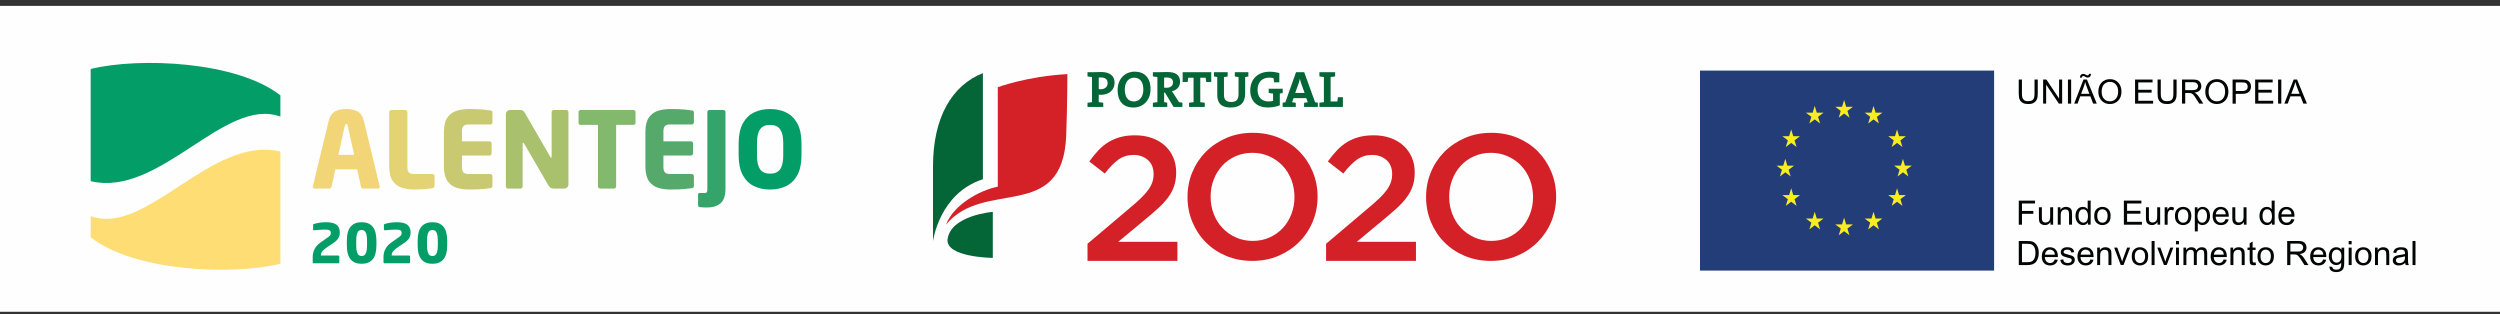 <?xml version="1.0" encoding="UTF-8" standalone="no"?>
<svg width="350px" height="44px" viewBox="0 0 350 44" version="1.1" xmlns="http://www.w3.org/2000/svg" xmlns:xlink="http://www.w3.org/1999/xlink">
    <rect x="0" y="0" width="350" height="44" fill="#333333" stroke="none"/>
    <!-- Generator: Sketch 50.2 (55047) - http://www.bohemiancoding.com/sketch -->
    <title>apoios</title>
    <desc>Created with Sketch.</desc>
    <defs>
        <polygon id="path-1" points="0 43.647 349.847 43.647 349.847 0.592 0 0.592"></polygon>
    </defs>
    <g id="Welcome" stroke="none" stroke-width="1" fill="none" fill-rule="evenodd">
        <g id="Desktop-Copy-5" transform="translate(-169, -10723)">
            <g id="Group-14" transform="translate(-214, 9764)">
                <g id="apoios" transform="translate(383, 959)">
                    <polygon id="Fill-1" fill="#FEFEFE" points="0 43.647 350 43.647 350 0.824 0 0.824"></polygon>
                    <polygon id="Fill-2" fill="#223D77" points="238 37.882 279.176 37.882 279.176 9.882 238 9.882"></polygon>
                    <polygon id="Fill-3" fill="#F9EC22" points="257.421 16.471 258.175 15.89 258.929 16.471 258.64 15.531 259.412 14.951 258.464 14.951 258.175 14 257.885 14.951 256.941 14.951 257.708 15.531"></polygon>
                    <polygon id="Fill-4" fill="#F9EC22" points="253.304 17.294 254.062 16.712 254.817 17.294 254.529 16.354 255.294 15.776 254.352 15.776 254.059 14.824 253.771 15.776 252.824 15.776 253.594 16.354"></polygon>
                    <polygon id="Fill-5" fill="#F9EC22" points="250.766 18.118 250.477 19.067 249.529 19.067 250.298 19.648 250.01 20.588 250.766 20.007 251.524 20.588 251.235 19.648 252 19.067 251.057 19.067"></polygon>
                    <polygon id="Fill-6" fill="#F9EC22" points="249.945 24.123 250.695 24.706 250.41 23.769 251.176 23.189 250.23 23.189 249.945 22.235 249.652 23.189 248.706 23.189 249.476 23.769 249.187 24.706"></polygon>
                    <polygon id="Fill-7" fill="#F9EC22" points="251.057 27.31 250.766 26.353 250.477 27.31 249.529 27.31 250.298 27.889 250.01 28.824 250.766 28.244 251.524 28.824 251.235 27.889 252 27.31"></polygon>
                    <polygon id="Fill-8" fill="#F9EC22" points="254.35 30.597 254.059 29.647 253.767 30.597 252.824 30.597 253.592 31.176 253.306 32.118 254.061 31.537 254.811 32.118 254.529 31.176 255.294 30.597"></polygon>
                    <polygon id="Fill-9" fill="#F9EC22" points="258.464 31.418 258.175 30.471 257.885 31.418 256.941 31.418 257.708 31.997 257.421 32.941 258.175 32.363 258.929 32.941 258.64 31.997 259.412 31.418"></polygon>
                    <polygon id="Fill-10" fill="#F9EC22" points="262.582 30.597 262.294 29.647 262.002 30.597 261.059 30.597 261.825 31.176 261.539 32.118 262.294 31.537 263.049 32.118 262.759 31.176 263.529 30.597"></polygon>
                    <polygon id="Fill-11" fill="#F9EC22" points="265.876 27.31 265.586 26.353 265.301 27.31 264.353 27.31 265.12 27.889 264.834 28.824 265.586 28.244 266.343 28.824 266.055 27.889 266.824 27.31"></polygon>
                    <polygon id="Fill-12" fill="#F9EC22" points="267.647 23.187 266.7 23.187 266.41 22.235 266.121 23.187 265.176 23.187 265.942 23.768 265.654 24.706 266.41 24.125 267.169 24.706 266.88 23.768"></polygon>
                    <polygon id="Fill-13" fill="#F9EC22" points="264.832 20.588 265.586 20.006 266.343 20.588 266.055 19.652 266.824 19.072 265.876 19.072 265.586 18.118 265.301 19.072 264.353 19.072 265.121 19.652"></polygon>
                    <polygon id="Fill-14" fill="#F9EC22" points="262.295 14.824 262.006 15.778 261.059 15.776 261.828 16.355 261.54 17.294 262.295 16.712 263.048 17.294 262.764 16.355 263.529 15.776 262.584 15.776"></polygon>
                    <g id="Group-90">
                        <path d="M285.286,13.088 C285.286,13.261 285.274,13.42 285.254,13.569 C285.235,13.715 285.187,13.867 285.104,14.022 C285.02,14.178 284.886,14.308 284.703,14.411 C284.517,14.515 284.269,14.566 283.961,14.566 C283.656,14.566 283.415,14.521 283.232,14.428 C283.045,14.336 282.911,14.218 282.824,14.072 C282.737,13.926 282.68,13.775 282.658,13.617 C282.634,13.459 282.624,13.284 282.624,13.088 L282.624,11.138 L283.071,11.138 L283.071,13.081 C283.071,13.284 283.086,13.458 283.116,13.604 C283.143,13.752 283.221,13.88 283.345,13.994 C283.47,14.106 283.662,14.164 283.922,14.164 C284.188,14.164 284.382,14.119 284.517,14.028 C284.65,13.938 284.735,13.816 284.775,13.667 C284.814,13.515 284.834,13.32 284.834,13.081 L284.834,11.138 L285.286,11.138 L285.286,13.088 Z" id="Fill-15" fill="#030404"></path>
                        <polygon id="Fill-17" fill="#030404" points="288.7 14.508 288.24 14.508 286.471 11.863 286.461 11.863 286.461 14.508 286.037 14.508 286.037 11.138 286.495 11.138 288.264 13.785 288.272 13.785 288.272 11.138 288.7 11.138"></polygon>
                        <mask id="mask-2" fill="white">
                            <use xlink:href="#path-1"></use>
                        </mask>
                        <g id="Clip-20"></g>
                        <polygon id="Fill-19" fill="#030404" mask="url(#mask-2)" points="289.512 14.508 289.96 14.508 289.96 11.138 289.512 11.138"></polygon>
                        <path d="M292.51,13.129 C292.232,12.4 292.076,11.986 292.042,11.887 C292.007,11.788 291.966,11.657 291.924,11.49 L291.911,11.49 C291.869,11.717 291.812,11.927 291.739,12.12 L291.36,13.129 L292.51,13.129 Z M292.736,10.338 C292.736,10.511 292.693,10.64 292.604,10.729 C292.516,10.816 292.406,10.86 292.282,10.86 C292.21,10.86 292.153,10.852 292.105,10.837 C292.058,10.821 291.998,10.789 291.935,10.748 C291.824,10.679 291.737,10.644 291.673,10.644 C291.547,10.644 291.479,10.716 291.476,10.86 L291.189,10.86 C291.189,10.69 291.237,10.56 291.328,10.472 C291.42,10.384 291.53,10.338 291.657,10.338 C291.759,10.338 291.868,10.376 291.983,10.446 C292.098,10.518 292.193,10.555 292.268,10.555 C292.373,10.555 292.435,10.484 292.452,10.338 L292.736,10.338 Z M293.549,14.508 L293.043,14.508 L292.649,13.483 L291.233,13.483 L290.861,14.508 L290.387,14.508 L291.685,11.138 L292.169,11.138 L293.549,14.508 Z" id="Fill-21" fill="#030404" mask="url(#mask-2)"></path>
                        <path d="M295.385,14.185 C295.725,14.185 296.008,14.065 296.217,13.826 C296.431,13.588 296.538,13.254 296.542,12.827 C296.542,12.39 296.431,12.054 296.213,11.817 C295.995,11.581 295.721,11.463 295.393,11.463 C295.056,11.463 294.778,11.579 294.558,11.811 C294.34,12.042 294.23,12.396 294.23,12.875 C294.23,13.265 294.338,13.581 294.55,13.823 C294.764,14.063 295.044,14.185 295.385,14.185 M295.389,11.08 C295.863,11.08 296.249,11.241 296.55,11.561 C296.855,11.882 297.006,12.305 297.006,12.827 C297.006,13.351 296.851,13.772 296.55,14.089 C296.247,14.407 295.858,14.566 295.389,14.566 C294.901,14.566 294.509,14.4 294.211,14.072 C293.914,13.744 293.766,13.341 293.766,12.865 C293.766,12.311 293.915,11.877 294.217,11.558 C294.518,11.241 294.909,11.08 295.389,11.08" id="Fill-22" fill="#030404" mask="url(#mask-2)"></path>
                        <polygon id="Fill-23" fill="#030404" mask="url(#mask-2)" points="301.437 14.508 298.909 14.508 298.909 11.138 301.358 11.138 301.358 11.538 299.357 11.538 299.357 12.569 301.228 12.569 301.228 12.968 299.357 12.968 299.357 14.108 301.437 14.108"></polygon>
                        <path d="M304.724,13.088 C304.724,13.261 304.713,13.42 304.695,13.569 C304.676,13.715 304.625,13.867 304.544,14.022 C304.46,14.178 304.325,14.308 304.143,14.411 C303.955,14.515 303.709,14.566 303.399,14.566 C303.097,14.566 302.855,14.521 302.671,14.428 C302.484,14.336 302.351,14.218 302.264,14.072 C302.176,13.926 302.121,13.775 302.098,13.617 C302.074,13.459 302.061,13.284 302.061,13.088 L302.061,11.138 L302.51,11.138 L302.51,13.081 C302.51,13.284 302.526,13.458 302.555,13.604 C302.583,13.752 302.66,13.88 302.787,13.994 C302.91,14.106 303.101,14.164 303.362,14.164 C303.626,14.164 303.824,14.119 303.955,14.028 C304.088,13.938 304.174,13.816 304.214,13.667 C304.255,13.515 304.274,13.32 304.274,13.081 L304.274,11.138 L304.724,11.138 L304.724,13.088 Z" id="Fill-24" fill="#030404" mask="url(#mask-2)"></path>
                        <path d="M305.93,12.621 L306.891,12.621 C307.085,12.621 307.237,12.605 307.35,12.571 C307.461,12.539 307.555,12.475 307.622,12.38 C307.688,12.284 307.723,12.179 307.723,12.061 C307.723,11.908 307.667,11.776 307.555,11.67 C307.442,11.561 307.258,11.508 306.997,11.508 L305.93,11.508 L305.93,12.621 Z M308.463,14.508 L307.899,14.508 C307.565,13.978 307.355,13.652 307.272,13.532 C307.192,13.411 307.105,13.308 307.016,13.222 C306.926,13.134 306.838,13.079 306.76,13.057 C306.681,13.033 306.577,13.021 306.447,13.021 L305.93,13.021 L305.93,14.508 L305.483,14.508 L305.483,11.139 L306.978,11.139 C307.184,11.139 307.355,11.152 307.493,11.178 C307.632,11.204 307.754,11.257 307.858,11.343 C307.965,11.426 308.044,11.532 308.1,11.659 C308.155,11.785 308.186,11.919 308.186,12.061 C308.186,12.315 308.104,12.521 307.941,12.675 C307.783,12.829 307.545,12.928 307.235,12.969 L307.235,12.978 C307.461,13.077 307.676,13.281 307.874,13.591 L308.463,14.508 Z" id="Fill-25" fill="#030404" mask="url(#mask-2)"></path>
                        <path d="M310.358,14.185 C310.699,14.185 310.979,14.065 311.191,13.826 C311.407,13.588 311.514,13.254 311.514,12.827 C311.514,12.39 311.407,12.054 311.189,11.817 C310.97,11.581 310.694,11.463 310.368,11.463 C310.027,11.463 309.749,11.579 309.531,11.811 C309.311,12.042 309.202,12.396 309.202,12.875 C309.202,13.265 309.309,13.581 309.523,13.823 C309.737,14.063 310.016,14.185 310.358,14.185 M310.362,11.08 C310.835,11.08 311.225,11.241 311.526,11.561 C311.827,11.882 311.978,12.305 311.978,12.827 C311.978,13.351 311.827,13.772 311.522,14.089 C311.22,14.407 310.831,14.566 310.362,14.566 C309.872,14.566 309.48,14.4 309.185,14.072 C308.887,13.744 308.738,13.341 308.738,12.865 C308.738,12.311 308.889,11.877 309.191,11.558 C309.492,11.241 309.882,11.08 310.362,11.08" id="Fill-26" fill="#030404" mask="url(#mask-2)"></path>
                        <path d="M313.009,12.743 L313.877,12.743 C314.409,12.743 314.676,12.538 314.676,12.127 C314.676,11.992 314.642,11.874 314.571,11.77 C314.503,11.666 314.418,11.602 314.316,11.578 C314.216,11.551 314.068,11.539 313.868,11.539 L313.009,11.539 L313.009,12.743 Z M312.561,11.139 L313.837,11.139 C314.037,11.139 314.209,11.148 314.356,11.17 C314.503,11.189 314.635,11.24 314.76,11.323 C314.886,11.407 314.979,11.522 315.045,11.664 C315.108,11.807 315.14,11.956 315.14,12.114 C315.14,12.424 315.038,12.674 314.838,12.862 C314.637,13.049 314.316,13.143 313.873,13.143 L313.009,13.143 L313.009,14.509 L312.561,14.509 L312.561,11.139 Z" id="Fill-27" fill="#030404" mask="url(#mask-2)"></path>
                        <polygon id="Fill-28" fill="#030404" mask="url(#mask-2)" points="318.25 14.508 315.722 14.508 315.722 11.138 318.171 11.138 318.171 11.538 316.169 11.538 316.169 12.569 318.042 12.569 318.042 12.968 316.169 12.968 316.169 14.108 318.25 14.108"></polygon>
                        <polygon id="Fill-29" fill="#030404" mask="url(#mask-2)" points="318.934 14.508 319.384 14.508 319.384 11.138 318.934 11.138"></polygon>
                        <path d="M321.933,13.129 C321.656,12.4 321.501,11.986 321.465,11.887 C321.43,11.788 321.39,11.657 321.346,11.49 L321.334,11.49 C321.291,11.717 321.236,11.927 321.162,12.12 L320.784,13.129 L321.933,13.129 Z M322.972,14.508 L322.467,14.508 L322.068,13.483 L320.657,13.483 L320.282,14.508 L319.808,14.508 L321.109,11.138 L321.592,11.138 L322.972,14.508 Z" id="Fill-30" fill="#030404" mask="url(#mask-2)"></path>
                        <polygon id="Fill-31" fill="#030404" mask="url(#mask-2)" points="284.909 28.487 283.078 28.487 283.078 29.532 284.667 29.532 284.667 29.932 283.078 29.932 283.078 31.459 282.628 31.459 282.628 28.089 284.909 28.089"></polygon>
                        <path d="M287.439,31.458 L287.067,31.458 L287.067,31.099 L287.054,31.099 C286.868,31.376 286.61,31.514 286.285,31.514 C286.117,31.514 285.958,31.476 285.813,31.398 C285.667,31.316 285.569,31.208 285.52,31.071 C285.472,30.933 285.448,30.751 285.448,30.53 L285.448,29.018 L285.863,29.018 L285.863,30.369 C285.863,30.586 285.874,30.74 285.894,30.834 C285.917,30.93 285.972,31.004 286.059,31.064 C286.146,31.126 286.249,31.154 286.372,31.154 C286.529,31.154 286.677,31.103 286.816,30.992 C286.955,30.885 287.022,30.661 287.022,30.322 L287.022,29.018 L287.439,29.018 L287.439,31.458 Z" id="Fill-32" fill="#030404" mask="url(#mask-2)"></path>
                        <path d="M290.084,31.458 L289.665,31.458 L289.665,29.973 C289.665,29.725 289.621,29.553 289.532,29.461 C289.441,29.365 289.317,29.32 289.156,29.32 C289.033,29.32 288.918,29.35 288.807,29.41 C288.696,29.468 288.617,29.553 288.573,29.662 C288.525,29.772 288.501,29.922 288.501,30.124 L288.501,31.458 L288.087,31.458 L288.087,29.018 L288.461,29.018 L288.461,29.362 L288.47,29.362 C288.559,29.227 288.668,29.129 288.794,29.062 C288.921,28.994 289.072,28.963 289.24,28.963 C289.37,28.963 289.499,28.987 289.626,29.032 C289.75,29.078 289.85,29.149 289.921,29.24 C289.992,29.33 290.038,29.43 290.056,29.535 C290.075,29.638 290.084,29.778 290.084,29.956 L290.084,31.458 Z" id="Fill-33" fill="#030404" mask="url(#mask-2)"></path>
                        <path d="M291.664,31.174 C291.843,31.174 291.999,31.101 292.125,30.953 C292.252,30.804 292.316,30.578 292.316,30.276 C292.316,29.978 292.256,29.741 292.141,29.565 C292.026,29.389 291.86,29.302 291.645,29.302 C291.428,29.302 291.267,29.386 291.158,29.559 C291.047,29.734 290.992,29.958 290.992,30.24 C290.992,30.442 291.019,30.614 291.079,30.752 C291.139,30.894 291.221,30.997 291.328,31.067 C291.436,31.138 291.546,31.174 291.664,31.174 Z M292.693,31.458 L292.304,31.458 L292.304,31.146 L292.295,31.146 C292.145,31.391 291.921,31.513 291.62,31.513 C291.319,31.513 291.067,31.398 290.869,31.158 C290.666,30.922 290.568,30.617 290.568,30.24 C290.568,29.844 290.662,29.535 290.851,29.306 C291.038,29.078 291.289,28.963 291.602,28.963 C291.894,28.963 292.115,29.074 292.267,29.295 L292.276,29.295 L292.276,28.086 L292.693,28.086 L292.693,31.458 Z" id="Fill-34" fill="#030404" mask="url(#mask-2)"></path>
                        <path d="M294.338,31.174 C294.575,31.174 294.756,31.087 294.877,30.912 C294.999,30.737 295.063,30.507 295.063,30.223 C295.063,29.918 294.992,29.689 294.853,29.531 C294.715,29.377 294.541,29.302 294.338,29.302 C294.128,29.302 293.955,29.382 293.818,29.535 C293.683,29.693 293.617,29.929 293.617,30.24 C293.617,30.548 293.683,30.784 293.822,30.938 C293.961,31.098 294.132,31.174 294.338,31.174 M294.338,28.963 C294.669,28.963 294.945,29.07 295.162,29.286 C295.378,29.5 295.487,29.803 295.487,30.2 C295.487,30.678 295.371,31.02 295.135,31.218 C294.901,31.415 294.633,31.513 294.338,31.513 C294.029,31.513 293.759,31.413 293.533,31.21 C293.304,31.004 293.192,30.681 293.192,30.24 C293.192,29.81 293.301,29.488 293.521,29.279 C293.741,29.07 294.013,28.963 294.338,28.963" id="Fill-35" fill="#030404" mask="url(#mask-2)"></path>
                        <polygon id="Fill-36" fill="#030404" mask="url(#mask-2)" points="299.869 31.458 297.341 31.458 297.341 28.086 299.792 28.086 299.792 28.487 297.791 28.487 297.791 29.516 299.661 29.516 299.661 29.919 297.791 29.919 297.791 31.055 299.869 31.055"></polygon>
                        <path d="M302.422,31.458 L302.052,31.458 L302.052,31.099 L302.039,31.099 C301.851,31.376 301.593,31.514 301.27,31.514 C301.1,31.514 300.941,31.476 300.797,31.398 C300.65,31.316 300.555,31.208 300.505,31.071 C300.455,30.933 300.432,30.751 300.432,30.53 L300.432,29.018 L300.848,29.018 L300.848,30.369 C300.848,30.586 300.858,30.74 300.88,30.834 C300.9,30.93 300.955,31.004 301.042,31.064 C301.129,31.126 301.232,31.154 301.355,31.154 C301.515,31.154 301.66,31.103 301.8,30.992 C301.939,30.885 302.006,30.661 302.006,30.322 L302.006,29.018 L302.422,29.018 L302.422,31.458 Z" id="Fill-37" fill="#030404" mask="url(#mask-2)"></path>
                        <path d="M304.387,29.093 L304.244,29.476 C304.143,29.418 304.04,29.386 303.941,29.386 C303.785,29.386 303.667,29.457 303.588,29.595 C303.508,29.733 303.469,29.926 303.469,30.177 L303.469,31.459 L303.053,31.459 L303.053,29.018 L303.432,29.018 L303.432,29.386 L303.441,29.386 C303.572,29.106 303.747,28.963 303.96,28.963 C304.099,28.963 304.244,29.006 304.387,29.093" id="Fill-38" fill="#030404" mask="url(#mask-2)"></path>
                        <path d="M305.638,31.174 C305.875,31.174 306.055,31.087 306.179,30.912 C306.301,30.737 306.363,30.507 306.363,30.223 C306.363,29.918 306.292,29.689 306.155,29.531 C306.015,29.377 305.844,29.302 305.638,29.302 C305.428,29.302 305.253,29.382 305.118,29.535 C304.983,29.693 304.916,29.929 304.916,30.24 C304.916,30.548 304.983,30.784 305.123,30.938 C305.261,31.098 305.432,31.174 305.638,31.174 M305.638,28.963 C305.969,28.963 306.241,29.07 306.462,29.286 C306.678,29.5 306.787,29.803 306.787,30.2 C306.787,30.678 306.669,31.02 306.434,31.218 C306.199,31.415 305.933,31.513 305.638,31.513 C305.329,31.513 305.061,31.413 304.833,31.21 C304.605,31.004 304.492,30.681 304.492,30.24 C304.492,29.81 304.601,29.488 304.821,29.279 C305.039,29.07 305.312,28.963 305.638,28.963" id="Fill-39" fill="#030404" mask="url(#mask-2)"></path>
                        <path d="M308.306,31.174 C308.501,31.174 308.663,31.096 308.79,30.933 C308.914,30.775 308.98,30.535 308.98,30.219 C308.98,29.918 308.917,29.689 308.798,29.528 C308.674,29.37 308.516,29.287 308.326,29.287 C308.128,29.287 307.967,29.377 307.838,29.556 C307.713,29.735 307.648,29.966 307.648,30.252 C307.648,30.554 307.71,30.784 307.831,30.942 C307.953,31.098 308.112,31.174 308.306,31.174 Z M307.664,29.334 C307.818,29.085 308.052,28.963 308.361,28.963 C308.682,28.963 308.937,29.079 309.125,29.311 C309.309,29.544 309.405,29.848 309.405,30.219 C309.405,30.617 309.301,30.929 309.093,31.162 C308.888,31.4 308.636,31.513 308.334,31.513 C308.072,31.513 307.862,31.411 307.703,31.201 L307.69,31.201 L307.69,32.394 L307.275,32.394 L307.275,29.018 L307.652,29.018 L307.652,29.334 L307.664,29.334 Z" id="Fill-40" fill="#030404" mask="url(#mask-2)"></path>
                        <path d="M311.601,30.002 C311.585,29.753 311.508,29.576 311.371,29.466 C311.232,29.356 311.081,29.302 310.917,29.302 C310.721,29.302 310.562,29.366 310.435,29.496 C310.309,29.626 310.237,29.796 310.217,30.002 L311.601,30.002 Z M312.029,30.343 L310.193,30.343 C310.209,30.613 310.289,30.819 310.425,30.961 C310.562,31.103 310.737,31.174 310.94,31.174 C311.097,31.174 311.232,31.131 311.339,31.05 C311.448,30.965 311.53,30.839 311.589,30.671 L312.013,30.724 C311.946,30.977 311.817,31.174 311.633,31.308 C311.448,31.447 311.216,31.513 310.94,31.513 C310.574,31.513 310.285,31.404 310.079,31.178 C309.872,30.953 309.769,30.645 309.769,30.258 C309.769,29.871 309.868,29.559 310.07,29.322 C310.273,29.081 310.554,28.963 310.917,28.963 C311.097,28.963 311.267,29.002 311.434,29.081 C311.601,29.158 311.74,29.291 311.854,29.481 C311.97,29.666 312.029,29.954 312.029,30.343 Z" id="Fill-41" fill="#030404" mask="url(#mask-2)"></path>
                        <path d="M314.515,31.458 L314.142,31.458 L314.142,31.099 L314.13,31.099 C313.944,31.376 313.686,31.514 313.362,31.514 C313.191,31.514 313.032,31.476 312.888,31.398 C312.743,31.316 312.646,31.208 312.598,31.071 C312.548,30.933 312.524,30.751 312.524,30.53 L312.524,29.018 L312.941,29.018 L312.941,30.369 C312.941,30.586 312.95,30.74 312.972,30.834 C312.993,30.93 313.045,31.004 313.131,31.064 C313.222,31.126 313.326,31.154 313.449,31.154 C313.605,31.154 313.752,31.103 313.888,30.992 C314.031,30.885 314.098,30.661 314.098,30.322 L314.098,29.018 L314.515,29.018 L314.515,31.458 Z" id="Fill-42" fill="#030404" mask="url(#mask-2)"></path>
                        <path d="M317.424,31.174 C317.604,31.174 317.759,31.101 317.886,30.953 C318.01,30.804 318.074,30.578 318.074,30.276 C318.074,29.978 318.016,29.741 317.901,29.565 C317.785,29.389 317.62,29.302 317.404,29.302 C317.19,29.302 317.028,29.386 316.918,29.559 C316.807,29.734 316.751,29.958 316.751,30.24 C316.751,30.442 316.779,30.614 316.841,30.752 C316.898,30.894 316.981,30.997 317.088,31.067 C317.195,31.138 317.306,31.174 317.424,31.174 Z M318.452,31.458 L318.064,31.458 L318.064,31.146 L318.056,31.146 C317.905,31.391 317.679,31.513 317.378,31.513 C317.078,31.513 316.831,31.398 316.629,31.158 C316.426,30.922 316.327,30.617 316.327,30.24 C316.327,29.844 316.422,29.535 316.608,29.306 C316.799,29.078 317.048,28.963 317.362,28.963 C317.653,28.963 317.873,29.074 318.028,29.295 L318.036,29.295 L318.036,28.086 L318.452,28.086 L318.452,31.458 Z" id="Fill-43" fill="#030404" mask="url(#mask-2)"></path>
                        <path d="M320.804,30.002 C320.786,29.753 320.708,29.576 320.57,29.466 C320.432,29.356 320.28,29.302 320.117,29.302 C319.923,29.302 319.765,29.366 319.637,29.496 C319.511,29.626 319.437,29.796 319.416,30.002 L320.804,30.002 Z M321.23,30.343 L319.395,30.343 C319.412,30.613 319.487,30.819 319.625,30.961 C319.765,31.103 319.935,31.174 320.144,31.174 C320.302,31.174 320.435,31.131 320.541,31.05 C320.649,30.965 320.732,30.839 320.79,30.671 L321.216,30.724 C321.148,30.977 321.019,31.174 320.835,31.308 C320.651,31.447 320.418,31.513 320.144,31.513 C319.772,31.513 319.487,31.404 319.281,31.178 C319.074,30.953 318.972,30.645 318.972,30.258 C318.972,29.871 319.071,29.559 319.271,29.322 C319.471,29.081 319.754,28.963 320.117,28.963 C320.3,28.963 320.471,29.002 320.637,29.081 C320.799,29.158 320.942,29.291 321.058,29.481 C321.172,29.666 321.23,29.954 321.23,30.343 Z" id="Fill-44" fill="#030404" mask="url(#mask-2)"></path>
                        <path d="M283.076,36.706 L283.801,36.706 C283.949,36.706 284.081,36.698 284.196,36.678 C284.315,36.663 284.43,36.611 284.551,36.528 C284.667,36.449 284.767,36.315 284.846,36.129 C284.925,35.944 284.965,35.699 284.965,35.392 C284.965,35.225 284.948,35.067 284.917,34.921 C284.89,34.775 284.832,34.64 284.753,34.523 C284.672,34.4 284.58,34.312 284.475,34.258 C284.37,34.202 284.267,34.166 284.168,34.154 C284.068,34.143 283.942,34.136 283.787,34.136 L283.076,34.136 L283.076,36.706 Z M282.628,33.736 L283.795,33.736 C284.002,33.736 284.178,33.747 284.324,33.768 C284.473,33.788 284.612,33.838 284.747,33.918 C284.882,34.001 285,34.112 285.1,34.25 C285.203,34.392 285.282,34.553 285.34,34.74 C285.395,34.921 285.425,35.142 285.425,35.403 C285.425,35.9 285.308,36.307 285.07,36.627 C284.832,36.946 284.426,37.109 283.847,37.109 L282.628,37.109 L282.628,33.736 Z" id="Fill-45" fill="#030404" mask="url(#mask-2)"></path>
                        <path d="M287.68,35.652 C287.665,35.402 287.587,35.225 287.449,35.114 C287.312,35.004 287.161,34.948 286.998,34.948 C286.802,34.948 286.642,35.016 286.515,35.146 C286.388,35.276 286.314,35.447 286.297,35.652 L287.68,35.652 Z M288.109,35.991 L286.273,35.991 C286.289,36.259 286.366,36.467 286.503,36.611 C286.642,36.753 286.814,36.824 287.021,36.824 C287.179,36.824 287.312,36.783 287.419,36.698 C287.528,36.615 287.609,36.489 287.669,36.321 L288.093,36.374 C288.025,36.626 287.899,36.824 287.713,36.958 C287.531,37.094 287.296,37.164 287.021,37.164 C286.653,37.164 286.364,37.053 286.158,36.828 C285.952,36.603 285.849,36.295 285.849,35.908 C285.849,35.521 285.948,35.209 286.149,34.972 C286.349,34.732 286.633,34.613 286.998,34.613 C287.176,34.613 287.348,34.652 287.515,34.73 C287.679,34.808 287.82,34.941 287.935,35.129 C288.052,35.316 288.109,35.604 288.109,35.991 Z" id="Fill-46" fill="#030404" mask="url(#mask-2)"></path>
                        <path d="M289.976,35.35 C289.957,35.218 289.901,35.119 289.812,35.051 C289.723,34.985 289.6,34.949 289.437,34.949 C289.279,34.949 289.152,34.976 289.053,35.032 C288.956,35.083 288.906,35.162 288.906,35.264 C288.906,35.363 288.945,35.43 289.023,35.472 C289.1,35.513 289.255,35.565 289.485,35.624 C289.743,35.691 289.937,35.748 290.064,35.798 C290.191,35.849 290.293,35.92 290.365,36.01 C290.436,36.102 290.472,36.228 290.472,36.39 C290.472,36.611 290.383,36.793 290.204,36.941 C290.024,37.089 289.786,37.164 289.489,37.164 C289.178,37.164 288.934,37.099 288.759,36.966 C288.585,36.836 288.477,36.639 288.438,36.378 L288.852,36.315 C288.872,36.485 288.936,36.615 289.041,36.698 C289.148,36.781 289.294,36.824 289.485,36.824 C289.665,36.824 289.805,36.784 289.901,36.71 C289.998,36.632 290.048,36.542 290.048,36.433 C290.048,36.36 290.024,36.3 289.98,36.255 C289.937,36.212 289.879,36.177 289.812,36.157 C289.746,36.133 289.596,36.094 289.362,36.039 C289.013,35.956 288.782,35.854 288.671,35.738 C288.561,35.62 288.506,35.478 288.506,35.312 C288.506,35.11 288.585,34.94 288.751,34.81 C288.913,34.676 289.132,34.613 289.407,34.613 C289.699,34.613 289.927,34.668 290.09,34.782 C290.252,34.898 290.349,35.067 290.383,35.296 L289.976,35.35 Z" id="Fill-47" fill="#030404" mask="url(#mask-2)"></path>
                        <path d="M292.674,35.652 C292.657,35.402 292.58,35.225 292.442,35.114 C292.304,35.004 292.153,34.948 291.991,34.948 C291.797,34.948 291.633,35.016 291.508,35.146 C291.384,35.276 291.309,35.447 291.289,35.652 L292.674,35.652 Z M293.101,35.991 L291.265,35.991 C291.283,36.259 291.36,36.467 291.497,36.611 C291.636,36.753 291.808,36.824 292.014,36.824 C292.173,36.824 292.304,36.783 292.413,36.698 C292.522,36.615 292.604,36.489 292.661,36.321 L293.087,36.374 C293.017,36.626 292.89,36.824 292.709,36.958 C292.522,37.094 292.29,37.164 292.014,37.164 C291.645,37.164 291.358,37.053 291.153,36.828 C290.944,36.603 290.841,36.295 290.841,35.908 C290.841,35.521 290.942,35.209 291.142,34.972 C291.344,34.732 291.625,34.613 291.991,34.613 C292.169,34.613 292.341,34.652 292.506,34.73 C292.673,34.808 292.812,34.941 292.928,35.129 C293.043,35.316 293.101,35.604 293.101,35.991 Z" id="Fill-48" fill="#030404" mask="url(#mask-2)"></path>
                        <path d="M295.602,37.109 L295.184,37.109 L295.184,35.623 C295.184,35.375 295.141,35.203 295.052,35.111 C294.961,35.016 294.835,34.968 294.674,34.968 C294.551,34.968 294.437,35 294.326,35.059 C294.216,35.118 294.138,35.203 294.092,35.312 C294.045,35.418 294.021,35.572 294.021,35.774 L294.021,37.109 L293.606,37.109 L293.606,34.668 L293.98,34.668 L293.98,35.012 L293.989,35.012 C294.076,34.879 294.185,34.779 294.314,34.712 C294.441,34.646 294.592,34.612 294.762,34.612 C294.891,34.612 295.017,34.636 295.142,34.68 C295.269,34.728 295.369,34.798 295.44,34.89 C295.511,34.98 295.558,35.079 295.575,35.182 C295.594,35.288 295.602,35.426 295.602,35.604 L295.602,37.109 Z" id="Fill-49" fill="#030404" mask="url(#mask-2)"></path>
                        <path d="M298.221,34.668 L297.296,37.104 L296.907,37.104 L295.979,34.668 L296.415,34.668 L296.923,36.078 C297.018,36.346 297.074,36.528 297.094,36.623 L297.101,36.623 C297.125,36.524 297.169,36.39 297.229,36.226 L297.795,34.668 L298.221,34.668 Z" id="Fill-50" fill="#030404" mask="url(#mask-2)"></path>
                        <path d="M299.591,36.824 C299.829,36.824 300.011,36.737 300.133,36.56 C300.255,36.386 300.317,36.157 300.317,35.873 C300.317,35.569 300.248,35.336 300.109,35.182 C299.968,35.028 299.797,34.949 299.591,34.949 C299.381,34.949 299.209,35.028 299.072,35.185 C298.937,35.343 298.87,35.579 298.87,35.888 C298.87,36.196 298.939,36.431 299.076,36.589 C299.214,36.745 299.387,36.824 299.591,36.824 M299.591,34.613 C299.922,34.613 300.197,34.72 300.416,34.935 C300.634,35.15 300.741,35.454 300.741,35.848 C300.741,36.331 300.622,36.671 300.388,36.867 C300.154,37.065 299.889,37.164 299.591,37.164 C299.282,37.164 299.016,37.063 298.786,36.86 C298.558,36.654 298.446,36.331 298.446,35.888 C298.446,35.458 298.554,35.138 298.774,34.929 C298.994,34.716 299.266,34.613 299.591,34.613" id="Fill-51" fill="#030404" mask="url(#mask-2)"></path>
                        <polygon id="Fill-52" fill="#030404" mask="url(#mask-2)" points="301.225 37.109 301.641 37.109 301.641 33.737 301.225 33.737"></polygon>
                        <path d="M304.263,34.668 L303.338,37.104 L302.952,37.104 L302.019,34.668 L302.459,34.668 L302.965,36.078 C303.061,36.346 303.121,36.528 303.136,36.623 L303.146,36.623 C303.17,36.524 303.211,36.39 303.273,36.226 L303.839,34.668 L304.263,34.668 Z" id="Fill-53" fill="#030404" mask="url(#mask-2)"></path>
                        <path d="M304.639,37.109 L305.053,37.109 L305.053,34.669 L304.639,34.669 L304.639,37.109 Z M304.639,34.206 L305.053,34.206 L305.053,33.737 L304.639,33.737 L304.639,34.206 Z" id="Fill-54" fill="#030404" mask="url(#mask-2)"></path>
                        <path d="M309.008,37.109 L308.591,37.109 L308.591,35.565 C308.591,35.454 308.584,35.355 308.569,35.276 C308.556,35.195 308.516,35.122 308.453,35.062 C308.387,35 308.286,34.968 308.152,34.968 C307.989,34.968 307.846,35.024 307.731,35.138 C307.612,35.252 307.553,35.438 307.553,35.691 L307.553,37.109 L307.136,37.109 L307.136,35.521 C307.136,35.308 307.101,35.164 307.026,35.085 C306.95,35.008 306.843,34.968 306.708,34.968 C306.529,34.968 306.384,35.028 306.268,35.154 C306.153,35.276 306.095,35.506 306.095,35.84 L306.095,37.109 L305.681,37.109 L305.681,34.668 L306.054,34.668 L306.054,35.008 L306.063,35.008 C306.228,34.745 306.474,34.612 306.795,34.612 C306.974,34.612 307.125,34.648 307.24,34.72 C307.355,34.791 307.44,34.898 307.493,35.039 C307.672,34.755 307.925,34.612 308.246,34.612 C308.501,34.612 308.691,34.68 308.818,34.818 C308.946,34.953 309.008,35.158 309.008,35.43 L309.008,37.109 Z" id="Fill-55" fill="#030404" mask="url(#mask-2)"></path>
                        <path d="M311.327,35.652 C311.311,35.402 311.234,35.225 311.097,35.114 C310.959,35.004 310.808,34.948 310.645,34.948 C310.451,34.948 310.289,35.016 310.162,35.146 C310.036,35.276 309.963,35.447 309.943,35.652 L311.327,35.652 Z M311.755,35.991 L309.92,35.991 C309.936,36.259 310.016,36.467 310.154,36.611 C310.292,36.753 310.463,36.824 310.669,36.824 C310.828,36.824 310.959,36.783 311.068,36.698 C311.177,36.615 311.258,36.489 311.315,36.321 L311.743,36.374 C311.672,36.626 311.546,36.824 311.361,36.958 C311.177,37.094 310.944,37.164 310.669,37.164 C310.3,37.164 310.013,37.053 309.805,36.828 C309.598,36.603 309.495,36.295 309.495,35.908 C309.495,35.521 309.596,35.209 309.797,34.972 C309.999,34.732 310.28,34.613 310.645,34.613 C310.824,34.613 310.996,34.652 311.161,34.73 C311.327,34.808 311.466,34.941 311.581,35.129 C311.699,35.316 311.755,35.604 311.755,35.991 Z" id="Fill-56" fill="#030404" mask="url(#mask-2)"></path>
                        <path d="M314.257,37.109 L313.841,37.109 L313.841,35.623 C313.841,35.375 313.795,35.203 313.706,35.111 C313.615,35.016 313.49,34.968 313.33,34.968 C313.206,34.968 313.091,35 312.981,35.059 C312.87,35.118 312.79,35.203 312.747,35.312 C312.699,35.418 312.678,35.572 312.678,35.774 L312.678,37.109 L312.261,37.109 L312.261,34.668 L312.635,34.668 L312.635,35.012 L312.643,35.012 C312.731,34.879 312.842,34.779 312.969,34.712 C313.099,34.646 313.246,34.612 313.414,34.612 C313.544,34.612 313.672,34.636 313.798,34.68 C313.924,34.728 314.023,34.798 314.095,34.89 C314.166,34.98 314.212,35.079 314.23,35.182 C314.25,35.288 314.257,35.426 314.257,35.604 L314.257,37.109 Z" id="Fill-57" fill="#030404" mask="url(#mask-2)"></path>
                        <path d="M315.841,37.101 C315.721,37.128 315.614,37.14 315.53,37.14 C315.347,37.14 315.217,37.109 315.133,37.041 C315.05,36.979 314.999,36.899 314.981,36.8 C314.963,36.702 314.953,36.567 314.953,36.39 L314.953,34.988 L314.649,34.988 L314.649,34.668 L314.953,34.668 L314.953,34.061 L315.367,33.812 L315.367,34.668 L315.784,34.668 L315.784,34.988 L315.367,34.988 L315.367,36.414 C315.367,36.536 315.381,36.625 315.407,36.676 C315.431,36.726 315.495,36.753 315.599,36.753 C315.659,36.753 315.721,36.747 315.784,36.733 L315.841,37.101 Z" id="Fill-58" fill="#030404" mask="url(#mask-2)"></path>
                        <path d="M317.197,36.824 C317.433,36.824 317.613,36.737 317.739,36.56 C317.86,36.386 317.921,36.157 317.921,35.873 C317.921,35.569 317.852,35.336 317.711,35.182 C317.574,35.028 317.401,34.949 317.197,34.949 C316.986,34.949 316.813,35.028 316.676,35.185 C316.541,35.343 316.474,35.579 316.474,35.888 C316.474,36.196 316.543,36.431 316.68,36.589 C316.819,36.745 316.989,36.824 317.197,36.824 M317.197,34.613 C317.528,34.613 317.802,34.72 318.02,34.935 C318.239,35.15 318.347,35.454 318.347,35.848 C318.347,36.331 318.23,36.671 317.992,36.867 C317.758,37.065 317.492,37.164 317.197,37.164 C316.886,37.164 316.617,37.063 316.391,36.86 C316.162,36.654 316.05,36.331 316.05,35.888 C316.05,35.458 316.159,35.138 316.378,34.929 C316.6,34.716 316.873,34.613 317.197,34.613" id="Fill-59" fill="#030404" mask="url(#mask-2)"></path>
                        <path d="M320.653,35.219 L321.612,35.219 C321.806,35.219 321.961,35.203 322.076,35.17 C322.187,35.138 322.278,35.072 322.345,34.976 C322.413,34.884 322.445,34.775 322.445,34.658 C322.445,34.506 322.389,34.377 322.278,34.268 C322.165,34.159 321.979,34.108 321.721,34.108 L320.653,34.108 L320.653,35.219 Z M323.186,37.108 L322.624,37.108 C322.286,36.575 322.078,36.252 321.997,36.129 C321.913,36.008 321.828,35.904 321.739,35.818 C321.648,35.73 321.565,35.677 321.485,35.655 C321.406,35.632 321.3,35.62 321.17,35.62 L320.653,35.62 L320.653,37.108 L320.205,37.108 L320.205,33.736 L321.704,33.736 C321.905,33.736 322.08,33.748 322.219,33.776 C322.356,33.802 322.478,33.855 322.584,33.938 C322.686,34.025 322.768,34.13 322.823,34.254 C322.881,34.384 322.909,34.518 322.909,34.658 C322.909,34.913 322.825,35.119 322.662,35.272 C322.504,35.426 322.269,35.525 321.959,35.565 L321.959,35.576 C322.185,35.675 322.397,35.881 322.596,36.189 L323.186,37.108 Z" id="Fill-60" fill="#030404" mask="url(#mask-2)"></path>
                        <path d="M325.258,35.652 C325.24,35.402 325.164,35.225 325.026,35.114 C324.887,35.004 324.736,34.948 324.574,34.948 C324.38,34.948 324.219,35.016 324.092,35.146 C323.965,35.276 323.892,35.447 323.872,35.652 L325.258,35.652 Z M325.684,35.991 L323.848,35.991 C323.866,36.259 323.944,36.467 324.083,36.611 C324.219,36.753 324.392,36.824 324.598,36.824 C324.756,36.824 324.89,36.783 324.996,36.698 C325.105,36.615 325.188,36.489 325.244,36.321 L325.672,36.374 C325.603,36.626 325.474,36.824 325.292,36.958 C325.105,37.094 324.876,37.164 324.598,37.164 C324.228,37.164 323.944,37.053 323.735,36.828 C323.527,36.603 323.424,36.295 323.424,35.908 C323.424,35.521 323.525,35.209 323.725,34.972 C323.927,34.732 324.209,34.613 324.574,34.613 C324.752,34.613 324.925,34.652 325.089,34.73 C325.256,34.808 325.394,34.941 325.514,35.129 C325.627,35.316 325.684,35.604 325.684,35.991 Z" id="Fill-61" fill="#030404" mask="url(#mask-2)"></path>
                        <path d="M327.127,36.769 C327.306,36.769 327.461,36.698 327.6,36.56 C327.734,36.418 327.805,36.185 327.805,35.852 C327.805,35.56 327.738,35.339 327.607,35.182 C327.477,35.028 327.315,34.949 327.123,34.949 C326.925,34.949 326.766,35.028 326.641,35.19 C326.517,35.35 326.455,35.569 326.455,35.845 C326.455,36.165 326.521,36.398 326.652,36.547 C326.78,36.694 326.939,36.769 327.127,36.769 Z M328.19,36.779 C328.19,37.125 328.158,37.383 328.087,37.555 C328.019,37.724 327.896,37.856 327.718,37.953 C327.542,38.048 327.33,38.095 327.083,38.095 C326.806,38.095 326.577,38.033 326.392,37.91 C326.207,37.787 326.115,37.588 326.115,37.31 L326.517,37.372 C326.532,37.499 326.588,37.598 326.681,37.661 C326.774,37.724 326.907,37.756 327.08,37.756 C327.294,37.756 327.453,37.712 327.551,37.626 C327.651,37.539 327.714,37.432 327.736,37.306 C327.758,37.179 327.77,37.008 327.77,36.786 C327.589,37 327.361,37.108 327.088,37.108 C326.77,37.108 326.513,36.99 326.32,36.755 C326.128,36.52 326.031,36.224 326.031,35.869 C326.031,35.51 326.124,35.209 326.312,34.97 C326.501,34.732 326.761,34.613 327.091,34.613 C327.383,34.613 327.619,34.728 327.8,34.961 L327.809,34.961 L327.809,34.669 L328.19,34.669 L328.19,36.779 Z" id="Fill-62" fill="#030404" mask="url(#mask-2)"></path>
                        <path d="M328.814,37.109 L329.23,37.109 L329.23,34.669 L328.814,34.669 L328.814,37.109 Z M328.814,34.206 L329.23,34.206 L329.23,33.737 L328.814,33.737 L328.814,34.206 Z" id="Fill-63" fill="#030404" mask="url(#mask-2)"></path>
                        <path d="M330.862,36.824 C331.1,36.824 331.28,36.737 331.401,36.56 C331.524,36.386 331.588,36.157 331.588,35.873 C331.588,35.569 331.518,35.336 331.378,35.182 C331.239,35.028 331.068,34.949 330.862,34.949 C330.652,34.949 330.478,35.028 330.343,35.185 C330.208,35.343 330.141,35.579 330.141,35.888 C330.141,36.196 330.21,36.431 330.347,36.589 C330.485,36.745 330.656,36.824 330.862,36.824 M330.862,34.613 C331.193,34.613 331.467,34.72 331.687,34.935 C331.902,35.15 332.012,35.454 332.012,35.848 C332.012,36.331 331.896,36.671 331.659,36.867 C331.423,37.065 331.158,37.164 330.862,37.164 C330.553,37.164 330.283,37.063 330.057,36.86 C329.829,36.654 329.717,36.331 329.717,35.888 C329.717,35.458 329.825,35.138 330.045,34.929 C330.265,34.716 330.537,34.613 330.862,34.613" id="Fill-64" fill="#030404" mask="url(#mask-2)"></path>
                        <path d="M334.496,37.109 L334.078,37.109 L334.078,35.623 C334.078,35.375 334.034,35.203 333.943,35.111 C333.854,35.016 333.729,34.968 333.567,34.968 C333.443,34.968 333.328,35 333.218,35.059 C333.109,35.118 333.031,35.203 332.983,35.312 C332.938,35.418 332.917,35.572 332.917,35.774 L332.917,37.109 L332.5,37.109 L332.5,34.668 L332.872,34.668 L332.872,35.012 L332.882,35.012 C332.971,34.879 333.079,34.779 333.207,34.712 C333.334,34.646 333.483,34.612 333.653,34.612 C333.785,34.612 333.911,34.636 334.038,34.68 C334.163,34.728 334.261,34.798 334.331,34.89 C334.404,34.98 334.451,35.079 334.469,35.182 C334.485,35.288 334.496,35.426 334.496,35.604 L334.496,37.109 Z" id="Fill-65" fill="#030404" mask="url(#mask-2)"></path>
                        <path d="M336.698,36.034 L336.698,35.885 C336.48,35.956 336.217,36.012 335.902,36.054 C335.588,36.098 335.429,36.228 335.429,36.45 C335.429,36.563 335.474,36.654 335.557,36.729 C335.644,36.8 335.767,36.836 335.922,36.836 C336.128,36.836 336.308,36.776 336.465,36.654 C336.619,36.532 336.698,36.324 336.698,36.034 M337.247,37.109 L336.812,37.109 C336.771,37.03 336.742,36.93 336.727,36.805 C336.449,37.045 336.148,37.164 335.823,37.164 C335.565,37.164 335.363,37.099 335.212,36.97 C335.063,36.842 334.988,36.672 334.988,36.461 C334.988,36.26 335.061,36.092 335.204,35.959 C335.347,35.829 335.598,35.742 335.953,35.699 L336.339,35.64 C336.484,35.62 336.605,35.593 336.698,35.557 C336.698,35.434 336.694,35.346 336.687,35.292 C336.679,35.241 336.656,35.19 336.619,35.134 C336.582,35.079 336.52,35.036 336.437,35 C336.353,34.968 336.243,34.949 336.104,34.949 C335.925,34.949 335.782,34.984 335.68,35.05 C335.577,35.114 335.505,35.237 335.465,35.418 L335.059,35.363 C335.104,35.114 335.22,34.926 335.401,34.798 C335.588,34.676 335.842,34.613 336.165,34.613 C336.461,34.613 336.674,34.657 336.814,34.744 C336.95,34.83 337.035,34.933 337.068,35.055 C337.099,35.178 337.115,35.336 337.115,35.529 L337.115,36.086 C337.115,36.425 337.12,36.65 337.135,36.769 C337.146,36.883 337.184,36.996 337.247,37.109" id="Fill-66" fill="#030404" mask="url(#mask-2)"></path>
                        <polygon id="Fill-67" fill="#030404" mask="url(#mask-2)" points="337.753 37.109 338.17 37.109 338.17 33.737 337.753 33.737"></polygon>
                        <path d="M152.252,34.128 L158.246,29.057 C158.844,28.564 159.348,28.114 159.761,27.711 C160.178,27.307 160.513,26.926 160.769,26.561 C161.029,26.199 161.213,25.844 161.329,25.497 C161.445,25.153 161.503,24.781 161.503,24.383 C161.503,23.528 161.235,22.865 160.695,22.395 C160.157,21.925 159.489,21.69 158.695,21.69 C157.898,21.69 157.196,21.906 156.591,22.334 C155.986,22.763 155.346,23.415 154.666,24.293 L152.501,22.607 C152.916,22.027 153.339,21.51 153.77,21.053 C154.2,20.594 154.669,20.212 155.175,19.904 C155.68,19.596 156.236,19.358 156.842,19.192 C157.444,19.026 158.137,18.942 158.918,18.942 C159.761,18.942 160.537,19.065 161.243,19.313 C161.948,19.56 162.552,19.911 163.058,20.366 C163.563,20.82 163.958,21.366 164.241,21.999 C164.522,22.637 164.662,23.342 164.662,24.119 L164.662,24.165 C164.662,24.845 164.57,25.459 164.389,26.011 C164.206,26.567 163.928,27.098 163.556,27.609 C163.183,28.122 162.71,28.64 162.139,29.157 C161.567,29.677 160.898,30.25 160.135,30.878 L156.555,33.849 L164.837,33.849 L164.837,36.524 L152.252,36.524 L152.252,34.128 Z" id="Fill-68" fill="#D42027" mask="url(#mask-2)"></path>
                        <path d="M175.38,33.728 C176.24,33.728 177.03,33.566 177.746,33.242 C178.462,32.919 179.079,32.485 179.59,31.932 C180.101,31.38 180.502,30.73 180.791,29.985 C181.081,29.243 181.223,28.449 181.223,27.609 L181.223,27.562 C181.223,26.716 181.081,25.921 180.791,25.171 C180.502,24.419 180.097,23.767 179.579,23.213 C179.057,22.659 178.434,22.219 177.708,21.889 C176.981,21.559 176.19,21.393 175.333,21.393 C174.471,21.393 173.685,21.553 172.966,21.875 C172.248,22.199 171.633,22.635 171.122,23.189 C170.61,23.741 170.21,24.389 169.92,25.133 C169.631,25.876 169.487,26.669 169.487,27.51 L169.487,27.562 C169.487,28.402 169.631,29.198 169.92,29.948 C170.21,30.702 170.614,31.354 171.134,31.904 C171.653,32.459 172.276,32.901 173.004,33.232 C173.728,33.558 174.521,33.728 175.38,33.728 M175.333,36.524 C173.987,36.524 172.761,36.289 171.651,35.819 C170.54,35.35 169.587,34.708 168.79,33.898 C167.995,33.093 167.372,32.145 166.924,31.064 C166.478,29.982 166.253,28.833 166.253,27.609 L166.253,27.562 C166.253,26.337 166.478,25.186 166.924,24.107 C167.372,23.023 168.002,22.073 168.815,21.257 C169.627,20.44 170.589,19.793 171.701,19.312 C172.81,18.834 174.037,18.594 175.38,18.594 C176.726,18.594 177.951,18.83 179.061,19.3 C180.173,19.771 181.125,20.411 181.921,21.219 C182.719,22.029 183.339,22.973 183.787,24.055 C184.233,25.137 184.46,26.286 184.46,27.51 L184.46,27.562 C184.46,28.781 184.233,29.934 183.787,31.016 C183.339,32.098 182.71,33.045 181.896,33.862 C181.085,34.68 180.121,35.328 179.012,35.805 C177.901,36.285 176.675,36.524 175.333,36.524" id="Fill-69" fill="#D42027" mask="url(#mask-2)"></path>
                        <path d="M185.652,34.128 L191.647,29.057 C192.24,28.564 192.746,28.114 193.162,27.711 C193.579,27.307 193.911,26.926 194.169,26.561 C194.426,26.199 194.613,25.844 194.728,25.497 C194.845,25.153 194.903,24.781 194.903,24.383 C194.903,23.528 194.633,22.865 194.094,22.395 C193.555,21.925 192.888,21.69 192.092,21.69 C191.297,21.69 190.597,21.906 189.992,22.334 C189.387,22.763 188.741,23.415 188.065,24.293 L185.898,22.607 C186.315,22.027 186.737,21.51 187.169,21.053 C187.601,20.594 188.069,20.212 188.575,19.904 C189.08,19.596 189.636,19.358 190.24,19.192 C190.845,19.026 191.537,18.942 192.318,18.942 C193.162,18.942 193.937,19.065 194.641,19.313 C195.347,19.56 195.953,19.911 196.457,20.366 C196.962,20.82 197.357,21.366 197.639,21.999 C197.92,22.637 198.06,23.342 198.06,24.119 L198.06,24.165 C198.06,24.845 197.971,25.459 197.789,26.011 C197.605,26.567 197.327,27.098 196.952,27.609 C196.584,28.122 196.108,28.64 195.537,29.157 C194.964,29.677 194.298,30.25 193.534,30.878 L189.955,33.849 L198.235,33.849 L198.235,36.524 L185.652,36.524 L185.652,34.128 Z" id="Fill-70" fill="#D42027" mask="url(#mask-2)"></path>
                        <path d="M208.78,33.728 C209.636,33.728 210.426,33.566 211.145,33.242 C211.864,32.919 212.477,32.485 212.988,31.932 C213.502,31.38 213.9,30.73 214.192,29.985 C214.479,29.243 214.624,28.449 214.624,27.609 L214.624,27.562 C214.624,26.716 214.479,25.921 214.192,25.171 C213.9,24.419 213.498,23.767 212.979,23.213 C212.457,22.659 211.835,22.219 211.106,21.889 C210.381,21.559 209.588,21.393 208.73,21.393 C207.87,21.393 207.083,21.553 206.365,21.875 C205.647,22.199 205.033,22.635 204.52,23.189 C204.008,23.741 203.609,24.389 203.32,25.133 C203.031,25.876 202.887,26.669 202.887,27.51 L202.887,27.562 C202.887,28.402 203.031,29.198 203.32,29.948 C203.609,30.702 204.013,31.354 204.532,31.904 C205.052,32.459 205.675,32.901 206.401,33.232 C207.131,33.558 207.919,33.728 208.78,33.728 M208.73,36.524 C207.388,36.524 206.161,36.289 205.049,35.819 C203.939,35.35 202.985,34.708 202.19,33.898 C201.393,33.093 200.773,32.145 200.325,31.064 C199.878,29.982 199.653,28.833 199.653,27.609 L199.653,27.562 C199.653,26.337 199.878,25.186 200.325,24.107 C200.773,23.023 201.403,22.073 202.214,21.257 C203.027,20.44 203.99,19.793 205.1,19.312 C206.211,18.834 207.436,18.594 208.78,18.594 C210.124,18.594 211.349,18.83 212.46,19.3 C213.569,19.771 214.525,20.411 215.322,21.219 C216.114,22.029 216.737,22.973 217.185,24.055 C217.632,25.137 217.857,26.286 217.857,27.51 L217.857,27.562 C217.857,28.781 217.632,29.934 217.185,31.016 C216.737,32.098 216.107,33.045 215.296,33.862 C214.485,34.68 213.521,35.328 212.41,35.805 C211.301,36.285 210.072,36.524 208.73,36.524" id="Fill-71" fill="#D42027" mask="url(#mask-2)"></path>
                        <path d="M184.717,14.974 L184.717,14.391 C184.907,14.354 185.133,14.318 185.347,14.306 L185.347,10.782 C185.133,10.767 184.907,10.731 184.717,10.694 L184.717,10.111 L186.918,10.111 L186.918,10.694 C186.731,10.731 186.506,10.767 186.287,10.782 L186.287,14.203 L187.223,14.203 C187.238,14.029 187.272,13.822 187.309,13.607 L188.004,13.607 L188.004,14.974 L184.717,14.974 Z M182.21,11.812 C182.118,11.544 182.047,11.316 181.987,11.047 L181.979,11.047 C181.921,11.292 181.851,11.576 181.747,11.845 L181.328,13.007 L182.645,13.007 L182.21,11.812 Z M182.572,14.974 L182.572,14.391 C182.724,14.363 182.919,14.326 183.086,14.314 L182.877,13.737 L181.097,13.737 L180.892,14.314 C181.061,14.326 181.256,14.363 181.408,14.391 L181.408,14.974 L179.571,14.974 L179.571,14.391 C179.687,14.354 179.832,14.326 179.95,14.318 L181.442,10.111 L182.591,10.111 L184.114,14.318 C184.237,14.326 184.381,14.354 184.498,14.391 L184.498,14.974 L182.572,14.974 Z M179.173,13.095 L179.173,14.746 C178.69,14.939 178.084,15.046 177.489,15.046 C175.948,15.046 175.034,14.136 175.034,12.656 C175.034,11.106 176.078,10.04 177.743,10.04 C178.198,10.04 178.655,10.103 179.105,10.219 L179.105,11.524 L178.377,11.524 C178.338,11.316 178.313,11.129 178.293,10.939 C178.097,10.887 177.885,10.866 177.691,10.866 C176.743,10.866 176.057,11.466 176.057,12.567 C176.057,13.599 176.621,14.203 177.614,14.203 C177.843,14.203 178.048,14.175 178.23,14.117 L178.23,13.102 C178.016,13.087 177.792,13.051 177.614,13.007 L177.614,12.425 L179.582,12.425 L179.582,13.021 C179.452,13.051 179.311,13.073 179.173,13.095 Z M174.321,10.782 L174.321,13.109 C174.321,14.398 173.605,15.052 172.303,15.052 C170.76,15.052 170.417,14.218 170.417,13.289 L170.417,10.782 C170.255,10.767 170.096,10.739 169.958,10.701 L169.958,10.111 L171.875,10.111 L171.875,10.701 C171.708,10.745 171.521,10.767 171.354,10.782 L171.354,13.232 C171.354,13.845 171.549,14.277 172.361,14.277 C173.083,14.277 173.395,13.974 173.395,13.146 L173.395,10.782 C173.22,10.767 173.034,10.745 172.874,10.701 L172.874,10.111 L174.769,10.111 L174.769,10.701 C174.632,10.739 174.479,10.767 174.321,10.782 Z M168.876,11.48 C168.843,11.258 168.804,11.063 168.792,10.881 L168.038,10.881 L168.038,14.306 C168.255,14.318 168.478,14.354 168.667,14.391 L168.667,14.974 L166.469,14.974 L166.469,14.391 C166.656,14.354 166.881,14.318 167.098,14.306 L167.098,10.881 L166.353,10.881 C166.34,11.063 166.301,11.258 166.266,11.48 L165.57,11.48 L165.57,10.111 L169.57,10.111 L169.57,11.48 L168.876,11.48 Z M163.335,10.848 C163.206,10.848 163.069,10.852 162.976,10.866 L162.976,12.273 C163.041,12.278 163.163,12.286 163.306,12.286 C163.877,12.286 164.22,12.001 164.22,11.544 C164.22,11.077 163.935,10.848 163.335,10.848 Z M164.3,14.974 L163.103,12.968 L162.976,12.968 L162.976,14.306 C163.113,14.318 163.27,14.341 163.415,14.385 L163.415,14.974 L161.404,14.974 L161.404,14.391 C161.592,14.354 161.817,14.318 162.035,14.306 L162.035,10.782 C161.817,10.767 161.592,10.731 161.404,10.694 L161.404,10.111 L161.969,10.111 C162.158,10.111 162.836,10.083 163.437,10.083 C164.515,10.083 165.21,10.456 165.21,11.45 C165.21,12.128 164.747,12.628 164.061,12.771 C164.148,12.885 164.233,13.007 164.307,13.122 L165.06,14.298 C165.196,14.318 165.369,14.347 165.537,14.377 L165.537,14.974 L164.3,14.974 Z M158.766,10.875 C158.093,10.875 157.471,11.41 157.471,12.504 C157.471,13.532 157.875,14.203 158.752,14.203 C159.388,14.203 160.067,13.713 160.067,12.546 C160.067,11.466 159.606,10.875 158.766,10.875 Z M158.684,15.052 C157.195,15.052 156.465,14.11 156.465,12.605 C156.465,10.997 157.541,10.032 158.852,10.032 C160.154,10.032 161.074,10.81 161.074,12.473 C161.074,14.081 160.011,15.052 158.684,15.052 Z M154.15,10.848 C154.034,10.848 153.932,10.848 153.824,10.852 L153.824,12.473 C153.918,12.488 154.01,12.497 154.097,12.497 C154.67,12.488 155.068,12.172 155.068,11.647 C155.068,11.156 154.794,10.848 154.15,10.848 Z M154.135,13.273 C154.048,13.273 153.938,13.273 153.824,13.26 L153.824,14.306 C154.041,14.318 154.264,14.354 154.454,14.391 L154.454,14.974 L152.252,14.974 L152.252,14.391 C152.44,14.354 152.665,14.318 152.882,14.306 L152.882,10.782 C152.665,10.767 152.44,10.731 152.252,10.694 L152.252,10.111 L152.819,10.111 C153.049,10.111 153.686,10.083 154.193,10.083 C155.387,10.083 156.043,10.637 156.043,11.588 C156.043,12.531 155.322,13.273 154.135,13.273 Z" id="Fill-72" fill="#046536" mask="url(#mask-2)"></path>
                        <path d="M137.605,10.237 C133.297,11.933 130.619,16.408 130.619,23.299 L130.619,33.76 C130.619,33.76 131.502,27.037 137.605,25.097 L137.605,10.237 Z" id="Fill-73" fill="#046536" mask="url(#mask-2)"></path>
                        <path d="M139.69,26.132 C137.188,26.629 133.521,28.628 132.443,31.441 C137.815,24.943 148.78,31.222 149.266,19.006 C149.42,15.137 149.435,10.374 149.435,10.374 C143.711,10.694 139.69,12.213 139.69,12.213 L139.69,26.132 Z" id="Fill-74" fill="#D42027" mask="url(#mask-2)"></path>
                        <path d="M138.992,29.66 C138.992,29.66 133.162,30.13 132.666,33.444 C132.275,36.039 138.992,36.106 138.992,36.106 L138.992,29.66 Z" id="Fill-75" fill="#046536" mask="url(#mask-2)"></path>
                        <path d="M12.695,9.657 L12.695,25.362 C22.368,27.687 31.443,13.458 39.254,16.324 L39.254,13.352 C33.165,8.563 19.465,7.988 12.695,9.657" id="Fill-76" fill="#039D68" mask="url(#mask-2)"></path>
                        <path d="M39.254,36.921 L39.254,21.218 C29.581,18.89 20.506,33.12 12.695,30.254 L12.695,33.223 C18.784,38.012 32.485,38.589 39.254,36.921" id="Fill-77" fill="#FEDD75" mask="url(#mask-2)"></path>
                        <path d="M47.574,32.57 C47.579,32.082 47.43,31.715 47.124,31.47 C46.818,31.23 46.315,31.108 45.615,31.111 C45.325,31.111 45.035,31.135 44.745,31.178 C44.455,31.225 44.201,31.281 43.978,31.346 C43.94,31.355 43.905,31.376 43.878,31.4 C43.849,31.423 43.835,31.454 43.833,31.491 L43.833,32.086 C43.834,32.131 43.845,32.165 43.871,32.196 C43.895,32.224 43.928,32.24 43.971,32.24 L43.978,32.24 L43.987,32.24 C44.225,32.216 44.478,32.194 44.743,32.173 C45.008,32.154 45.261,32.142 45.5,32.142 C45.806,32.14 46.019,32.175 46.14,32.248 C46.261,32.319 46.319,32.438 46.315,32.6 C46.317,32.716 46.299,32.812 46.259,32.888 C46.221,32.962 46.145,33.042 46.03,33.13 C45.917,33.217 45.751,33.336 45.53,33.488 L44.824,33.986 C44.525,34.194 44.278,34.465 44.082,34.795 C43.887,35.126 43.787,35.506 43.78,35.927 L43.78,36.705 C43.781,36.751 43.796,36.786 43.825,36.816 C43.853,36.844 43.89,36.86 43.932,36.86 L47.351,36.86 C47.393,36.86 47.43,36.844 47.46,36.816 C47.489,36.786 47.503,36.751 47.505,36.705 L47.505,35.92 C47.503,35.876 47.489,35.843 47.46,35.818 C47.43,35.79 47.393,35.776 47.351,35.774 L44.923,35.774 L44.923,35.746 C44.928,35.482 45.033,35.253 45.235,35.058 C45.438,34.862 45.705,34.657 46.038,34.443 L46.691,34.008 C46.977,33.82 47.193,33.608 47.345,33.378 C47.496,33.144 47.572,32.876 47.574,32.57" id="Fill-78" fill="#039D68" mask="url(#mask-2)"></path>
                        <path d="M51.385,34.353 C51.384,34.751 51.35,35.059 51.284,35.276 C51.217,35.494 51.127,35.644 51.013,35.727 C50.899,35.81 50.769,35.849 50.624,35.845 C50.48,35.849 50.35,35.81 50.238,35.727 C50.125,35.644 50.035,35.494 49.97,35.276 C49.905,35.059 49.872,34.751 49.872,34.353 L49.872,33.694 C49.872,33.295 49.905,32.986 49.97,32.767 C50.035,32.548 50.125,32.398 50.238,32.315 C50.35,32.232 50.48,32.191 50.624,32.195 C50.769,32.191 50.899,32.232 51.013,32.315 C51.127,32.398 51.217,32.548 51.284,32.767 C51.35,32.986 51.384,33.295 51.385,33.694 L51.385,34.353 Z M52.699,34.353 L52.699,33.694 C52.693,32.786 52.511,32.123 52.151,31.716 C51.791,31.304 51.282,31.103 50.624,31.111 C49.966,31.103 49.459,31.304 49.102,31.716 C48.744,32.123 48.563,32.786 48.558,33.694 L48.558,34.353 C48.563,35.265 48.744,35.922 49.102,36.331 C49.459,36.737 49.966,36.936 50.624,36.929 C51.282,36.936 51.791,36.737 52.151,36.331 C52.511,35.922 52.693,35.265 52.699,34.353 Z" id="Fill-79" fill="#039D68" mask="url(#mask-2)"></path>
                        <path d="M57.485,32.57 C57.492,32.082 57.342,31.715 57.036,31.47 C56.728,31.23 56.226,31.108 55.526,31.111 C55.236,31.111 54.945,31.135 54.656,31.178 C54.366,31.225 54.11,31.281 53.891,31.346 C53.85,31.355 53.817,31.376 53.788,31.4 C53.761,31.423 53.746,31.454 53.745,31.491 L53.745,32.086 C53.745,32.131 53.757,32.165 53.781,32.196 C53.807,32.224 53.84,32.24 53.884,32.24 L53.891,32.24 L53.899,32.24 C54.137,32.216 54.388,32.194 54.654,32.173 C54.919,32.154 55.172,32.142 55.41,32.142 C55.717,32.14 55.931,32.175 56.05,32.248 C56.172,32.319 56.231,32.438 56.226,32.6 C56.228,32.716 56.211,32.812 56.171,32.888 C56.133,32.962 56.055,33.042 55.942,33.13 C55.828,33.217 55.662,33.336 55.442,33.488 L54.735,33.986 C54.436,34.194 54.188,34.465 53.994,34.795 C53.799,35.126 53.697,35.506 53.69,35.927 L53.69,36.705 C53.692,36.751 53.706,36.786 53.736,36.816 C53.765,36.844 53.802,36.86 53.844,36.86 L57.262,36.86 C57.306,36.86 57.341,36.844 57.37,36.816 C57.4,36.786 57.415,36.751 57.415,36.705 L57.415,35.92 C57.415,35.876 57.4,35.843 57.37,35.818 C57.341,35.79 57.306,35.776 57.262,35.774 L54.834,35.774 L54.834,35.746 C54.84,35.482 54.943,35.253 55.146,35.058 C55.349,34.862 55.616,34.657 55.949,34.443 L56.602,34.008 C56.886,33.82 57.105,33.608 57.257,33.378 C57.407,33.144 57.484,32.876 57.485,32.57" id="Fill-80" fill="#039D68" mask="url(#mask-2)"></path>
                        <path d="M61.296,34.353 C61.295,34.751 61.262,35.059 61.195,35.276 C61.129,35.494 61.039,35.644 60.924,35.727 C60.811,35.81 60.68,35.849 60.536,35.845 C60.39,35.849 60.262,35.81 60.149,35.727 C60.036,35.644 59.948,35.494 59.882,35.276 C59.817,35.059 59.784,34.751 59.781,34.353 L59.781,33.694 C59.784,33.295 59.817,32.986 59.882,32.767 C59.948,32.548 60.036,32.398 60.149,32.315 C60.262,32.232 60.39,32.191 60.536,32.195 C60.68,32.191 60.811,32.232 60.924,32.315 C61.039,32.398 61.129,32.548 61.195,32.767 C61.262,32.986 61.295,33.295 61.296,33.694 L61.296,34.353 Z M62.61,34.353 L62.61,33.694 C62.604,32.786 62.423,32.123 62.062,31.716 C61.703,31.304 61.194,31.103 60.536,31.111 C59.878,31.103 59.371,31.304 59.013,31.716 C58.654,32.123 58.474,32.786 58.47,33.694 L58.47,34.353 C58.474,35.265 58.654,35.922 59.013,36.331 C59.371,36.737 59.878,36.936 60.536,36.929 C61.194,36.936 61.703,36.737 62.062,36.331 C62.423,35.922 62.604,35.265 62.61,34.353 Z" id="Fill-81" fill="#039D68" mask="url(#mask-2)"></path>
                        <path d="M49.585,21.678 L47.37,21.678 L48.276,17.59 C48.292,17.516 48.312,17.461 48.342,17.422 C48.372,17.386 48.419,17.367 48.484,17.367 C48.55,17.367 48.595,17.386 48.62,17.422 C48.646,17.461 48.666,17.516 48.678,17.59 L49.585,21.678 Z M53.168,26.164 C53.168,26.155 53.165,26.143 53.161,26.132 C53.157,26.116 53.155,26.105 53.154,26.089 L50.939,16.908 C50.751,16.219 50.427,15.769 49.968,15.554 C49.509,15.342 49.015,15.247 48.484,15.266 C47.954,15.247 47.458,15.342 46.995,15.554 C46.532,15.769 46.206,16.219 46.017,16.908 L43.802,26.089 C43.801,26.105 43.798,26.116 43.794,26.132 C43.79,26.143 43.787,26.155 43.787,26.164 C43.788,26.237 43.812,26.294 43.858,26.337 C43.903,26.377 43.963,26.399 44.039,26.401 L46.121,26.401 C46.197,26.399 46.26,26.373 46.314,26.322 C46.367,26.27 46.402,26.207 46.419,26.132 L46.953,23.704 L50.002,23.704 L50.537,26.132 C50.554,26.207 50.588,26.27 50.642,26.322 C50.695,26.373 50.759,26.399 50.833,26.401 L52.917,26.401 C52.992,26.399 53.052,26.377 53.098,26.337 C53.143,26.294 53.167,26.237 53.168,26.164 Z" id="Fill-82" fill="#F2D576" mask="url(#mask-2)"></path>
                        <path d="M60.84,26.03 L60.84,24.655 C60.838,24.569 60.81,24.501 60.753,24.446 C60.696,24.389 60.627,24.359 60.543,24.359 L57.986,24.359 C57.642,24.365 57.395,24.293 57.248,24.143 C57.101,23.994 57.03,23.732 57.034,23.351 L57.034,15.697 C57.032,15.613 57.004,15.544 56.947,15.488 C56.891,15.43 56.821,15.403 56.737,15.401 L54.791,15.401 C54.706,15.403 54.637,15.43 54.582,15.488 C54.526,15.544 54.497,15.613 54.493,15.697 L54.493,23.351 C54.503,24.239 54.675,24.913 55.008,25.374 C55.341,25.834 55.781,26.144 56.327,26.306 C56.874,26.468 57.472,26.543 58.12,26.533 C58.534,26.531 58.976,26.511 59.442,26.476 C59.91,26.441 60.277,26.393 60.543,26.341 C60.647,26.32 60.723,26.286 60.77,26.241 C60.819,26.193 60.841,26.125 60.84,26.03" id="Fill-83" fill="#E4D372" mask="url(#mask-2)"></path>
                        <path d="M68.943,26.03 L68.943,24.655 C68.94,24.569 68.913,24.501 68.856,24.446 C68.8,24.389 68.73,24.359 68.646,24.359 L65.627,24.359 C65.283,24.365 65.037,24.293 64.889,24.143 C64.743,23.994 64.673,23.727 64.676,23.349 L64.676,21.779 L68.527,21.779 C68.611,21.777 68.681,21.749 68.737,21.693 C68.793,21.638 68.822,21.567 68.825,21.484 L68.825,20.079 C68.822,19.995 68.793,19.925 68.737,19.87 C68.681,19.815 68.611,19.786 68.527,19.785 L64.676,19.785 L64.676,18.435 C64.673,18.055 64.743,17.791 64.889,17.642 C65.037,17.492 65.283,17.42 65.627,17.426 L68.646,17.426 C68.73,17.424 68.8,17.396 68.856,17.34 C68.913,17.284 68.94,17.214 68.943,17.131 L68.943,15.755 C68.944,15.66 68.92,15.59 68.874,15.547 C68.825,15.5 68.75,15.473 68.646,15.46 C68.399,15.419 68.056,15.378 67.618,15.335 C67.181,15.293 66.566,15.271 65.777,15.266 C65.128,15.256 64.531,15.331 63.985,15.488 C63.438,15.649 62.998,15.957 62.665,16.416 C62.331,16.875 62.161,17.548 62.15,18.435 L62.15,23.349 C62.159,24.237 62.33,24.913 62.662,25.374 C62.991,25.834 63.429,26.144 63.973,26.306 C64.517,26.468 65.113,26.543 65.761,26.533 C66.552,26.529 67.169,26.507 67.611,26.464 C68.054,26.42 68.399,26.381 68.646,26.341 C68.75,26.325 68.825,26.294 68.874,26.247 C68.92,26.195 68.944,26.125 68.943,26.03" id="Fill-84" fill="#C8C971" mask="url(#mask-2)"></path>
                        <path d="M79.579,25.836 L79.579,15.682 C79.577,15.599 79.548,15.532 79.492,15.481 C79.435,15.429 79.367,15.403 79.282,15.401 L77.529,15.401 C77.446,15.403 77.376,15.429 77.319,15.481 C77.263,15.532 77.235,15.599 77.232,15.682 L77.232,21.944 C77.231,21.996 77.222,22.029 77.206,22.05 C77.19,22.069 77.174,22.077 77.158,22.076 C77.137,22.077 77.12,22.069 77.103,22.052 C77.088,22.033 77.067,22.001 77.039,21.959 L73.513,15.859 C73.428,15.705 73.338,15.588 73.246,15.512 C73.153,15.437 73.033,15.401 72.889,15.401 L71.389,15.401 C71.228,15.405 71.095,15.459 70.989,15.565 C70.882,15.67 70.829,15.802 70.825,15.962 L70.825,26.105 C70.827,26.188 70.855,26.256 70.912,26.313 C70.967,26.369 71.037,26.397 71.12,26.401 L72.874,26.401 C72.958,26.397 73.028,26.369 73.083,26.313 C73.139,26.256 73.169,26.188 73.171,26.105 L73.171,20.108 C73.172,20.064 73.179,20.033 73.192,20.015 C73.204,19.997 73.222,19.988 73.246,19.99 C73.266,19.988 73.287,19.997 73.307,20.015 C73.326,20.033 73.351,20.064 73.38,20.108 L76.771,25.94 C76.888,26.137 77.007,26.261 77.13,26.32 C77.252,26.38 77.391,26.405 77.544,26.401 L79,26.401 C79.161,26.397 79.297,26.341 79.406,26.235 C79.518,26.129 79.575,25.998 79.579,25.836" id="Fill-85" fill="#A9C06D" mask="url(#mask-2)"></path>
                        <path d="M88.976,17.205 L88.976,15.682 C88.974,15.599 88.942,15.532 88.882,15.48 C88.821,15.428 88.749,15.403 88.664,15.401 L81.291,15.401 C81.207,15.403 81.137,15.428 81.082,15.48 C81.025,15.532 80.997,15.599 80.995,15.682 L80.995,17.205 C80.997,17.288 81.025,17.355 81.082,17.406 C81.137,17.459 81.207,17.484 81.291,17.486 L83.715,17.486 L83.715,26.105 C83.717,26.187 83.746,26.257 83.802,26.313 C83.857,26.369 83.928,26.397 84.012,26.401 L85.958,26.401 C86.041,26.397 86.113,26.369 86.167,26.313 C86.224,26.257 86.253,26.187 86.256,26.105 L86.256,17.486 L88.664,17.486 C88.749,17.484 88.821,17.459 88.882,17.406 C88.942,17.355 88.974,17.288 88.976,17.205" id="Fill-86" fill="#82B96D" mask="url(#mask-2)"></path>
                        <path d="M97.146,26.03 L97.146,24.655 C97.144,24.569 97.116,24.501 97.059,24.446 C97.004,24.389 96.933,24.359 96.85,24.359 L93.832,24.359 C93.485,24.365 93.24,24.293 93.093,24.143 C92.947,23.994 92.875,23.727 92.879,23.349 L92.879,21.779 L96.73,21.779 C96.814,21.777 96.885,21.749 96.941,21.693 C96.997,21.638 97.026,21.567 97.028,21.484 L97.028,20.079 C97.026,19.995 96.997,19.925 96.941,19.87 C96.885,19.815 96.814,19.786 96.73,19.785 L92.879,19.785 L92.879,18.435 C92.875,18.055 92.947,17.791 93.093,17.642 C93.24,17.492 93.485,17.42 93.832,17.426 L96.85,17.426 C96.933,17.424 97.004,17.396 97.059,17.34 C97.116,17.284 97.144,17.214 97.146,17.131 L97.146,15.755 C97.147,15.66 97.124,15.59 97.076,15.547 C97.028,15.5 96.953,15.473 96.85,15.46 C96.602,15.419 96.26,15.378 95.822,15.335 C95.385,15.293 94.77,15.271 93.981,15.266 C93.332,15.256 92.735,15.331 92.189,15.488 C91.642,15.649 91.201,15.957 90.868,16.416 C90.534,16.875 90.364,17.548 90.354,18.435 L90.354,23.349 C90.364,24.237 90.534,24.913 90.864,25.374 C91.195,25.834 91.633,26.144 92.177,26.306 C92.721,26.468 93.317,26.543 93.965,26.533 C94.755,26.529 95.373,26.507 95.814,26.464 C96.257,26.42 96.601,26.381 96.85,26.341 C96.953,26.325 97.028,26.294 97.076,26.247 C97.124,26.195 97.147,26.125 97.146,26.03" id="Fill-87" fill="#55AA6B" mask="url(#mask-2)"></path>
                        <path d="M101.567,26.492 L101.567,15.682 C101.565,15.599 101.536,15.532 101.48,15.481 C101.425,15.428 101.355,15.403 101.271,15.401 L99.323,15.401 C99.24,15.403 99.169,15.428 99.115,15.481 C99.059,15.532 99.03,15.599 99.028,15.682 L99.028,26.492 C99.033,26.673 99.01,26.809 98.962,26.894 C98.913,26.981 98.807,27.025 98.641,27.023 L97.897,27.023 C97.844,27.025 97.805,27.048 97.777,27.088 C97.748,27.127 97.733,27.176 97.733,27.23 L97.733,28.738 C97.735,28.805 97.755,28.864 97.795,28.908 C97.834,28.956 97.888,28.983 97.956,28.992 C98.15,29.014 98.316,29.028 98.455,29.036 C98.592,29.046 98.743,29.049 98.908,29.049 C99.675,29.07 100.306,28.894 100.8,28.525 C101.295,28.154 101.55,27.477 101.567,26.492" id="Fill-88" fill="#35A46A" mask="url(#mask-2)"></path>
                        <path d="M109.654,21.781 C109.656,22.665 109.504,23.309 109.201,23.714 C108.898,24.119 108.434,24.32 107.81,24.312 C107.186,24.32 106.726,24.119 106.426,23.714 C106.127,23.309 105.977,22.665 105.979,21.781 L105.979,20.018 C105.977,19.136 106.127,18.493 106.426,18.086 C106.726,17.68 107.186,17.48 107.81,17.486 C108.434,17.48 108.898,17.68 109.201,18.086 C109.504,18.493 109.656,19.136 109.654,20.018 L109.654,21.781 Z M112.209,21.781 L112.209,20.018 C112.2,18.88 112.003,17.959 111.614,17.26 C111.227,16.561 110.702,16.052 110.041,15.735 C109.381,15.418 108.635,15.261 107.81,15.267 C106.982,15.261 106.238,15.418 105.579,15.735 C104.916,16.052 104.393,16.561 104.005,17.26 C103.617,17.959 103.418,18.88 103.409,20.018 L103.409,21.781 C103.418,22.921 103.617,23.843 104.005,24.541 C104.393,25.24 104.916,25.745 105.579,26.065 C106.238,26.381 106.982,26.539 107.81,26.533 C108.635,26.539 109.381,26.381 110.041,26.065 C110.702,25.745 111.227,25.24 111.614,24.541 C112.003,23.843 112.2,22.921 112.209,21.781 Z" id="Fill-89" fill="#039D68" mask="url(#mask-2)"></path>
                    </g>
                </g>
            </g>
        </g>
    </g>
</svg>